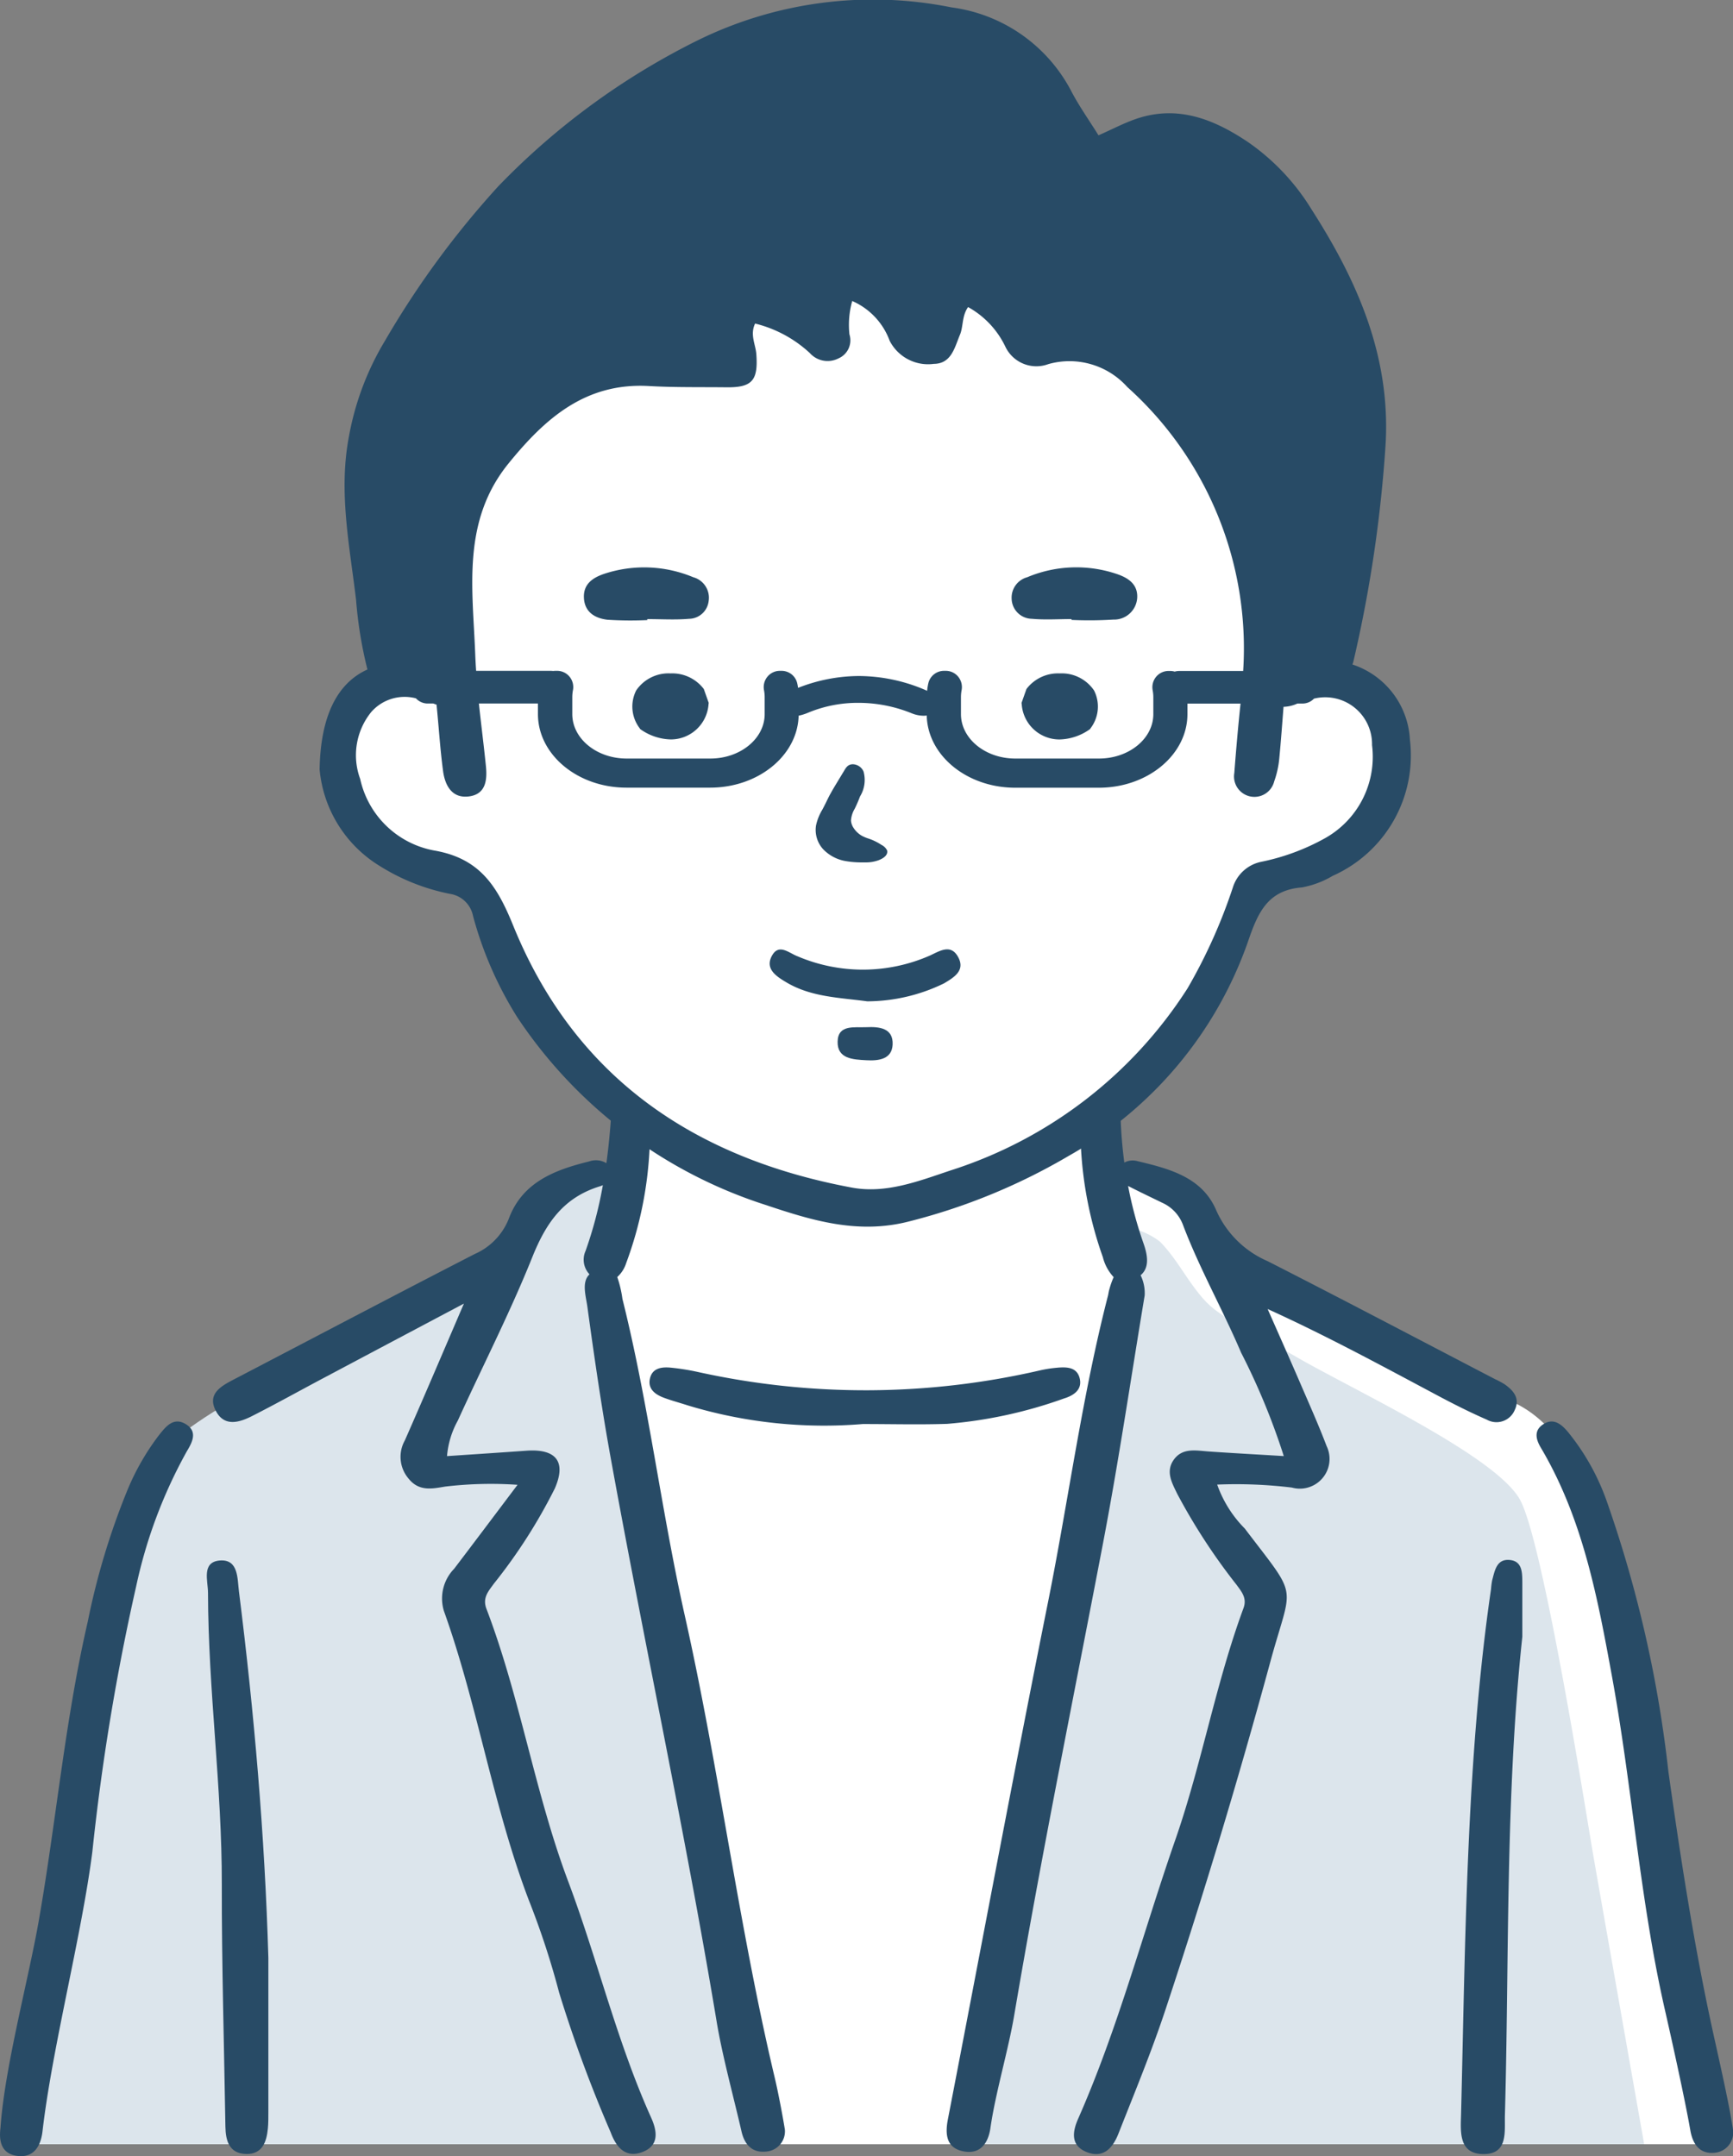 <svg xmlns="http://www.w3.org/2000/svg" width="105.983" height="131.853" viewBox="0 0 105.983 131.853">
  <rect x="0" y="0" width="105.983" height="131.853" fill="#808080" stroke="none"/>
  <g id="黒髪_メガネ_スーツ" data-name="黒髪×メガネ×スーツ" transform="translate(0.001)">
    <path id="白" d="M535.667,792.669c-13.874,1.592-16.422,8.5-15.324,21.232-4.444-1.469-6.725,3.205-5.49,7.409,1.443,3.987,4.425,3.408,7.431,5.068,5.435,5.517.741,6.251,10.166,14.187l-.629,3.325c-1.329.372-4.04.876-5.637,2.985-1.782,2.006,1.225,1.448-3.732,3.51-9.061,4.426-12.37,6.147-17.88,10.416-5.269,9.931-8.231,31.81-9.243,42.638H598.765c-1.3-5.935-4.656-23.877-5.851-31.558-1.073-4.778-2.03-12.617-7.576-14.175-3.733-1.086-10.584-5.6-13.035-6.488s-3.064-.167-4.01-2.228-.5-2.664-1.337-3.281c-.54-.766-4.915-2.087-5.57-1.828-.279.041-.669-3.315-.669-3.315,3.217-1.823,7.448-6.547,8.577-11.071.669-2.339.669-3.23,1.727-3.621s4.79-.223,6.183-2.674,1.8-3.807,1.346-5.664.425-2.5-1.681-3.3-5.737,0-5.737,0c1.132-5.156-.836-16.876-7.8-20.5-3.616-2.005-3.728.262-6.067-1.066s-4.233-4.5-5.347-3.612-.613,3.231-1.559,3.119-1.568-3.152-3.653-3.275c-6.187-.7.329,5.578-3.2,3.108C537.118,787.279,540.181,796.222,535.667,792.669Z" transform="translate(-493.782 -772.318)" fill="#fff"/>
    <g id="スーツ" transform="translate(0.947 71.562)">
      <path id="Path_272406" data-name="Path 272406" d="M530.884,929.748s-2.338-.177-3.528.971-1.808,2.426-2.955,3.661-2.6,1.72-6.616,3.882-13.762,6.4-15.393,9.219-4.63,20.687-5.071,23.069-3.528,18.746-3.528,18.746h46.05l-2.956-15.44-6.322-32.773-1.105-5.244Z" transform="translate(-493.792 -929.738)" fill="#dce5ec"/>
      <path id="Path_272407" data-name="Path 272407" d="M652.7,938.576a4.467,4.467,0,0,1,3.112.914c1.051,1.08,1.6,2.285,2.607,3.449s2.3,1.621,5.836,3.657,12.138,6.026,13.578,8.686,4.084,19.489,4.473,21.733,3.112,17.661,3.112,17.661H644.8l2.608-14.546,5.576-30.875.975-4.94Z" transform="translate(-585.816 -935.118)" fill="#dce5ec"/>
    </g>
    <g id="アウトライン" transform="translate(-0.001)">
      <g id="Group_64566" data-name="Group 64566" transform="translate(0 68.246)">
        <path id="Path_272408" data-name="Path 272408" d="M672.6,940.115a1.209,1.209,0,0,0,1.715-.593c.331-.694-.064-1.175-.615-1.564a5.016,5.016,0,0,0-.593-.318c-4.634-2.411-9.255-4.847-13.911-7.217a6.066,6.066,0,0,1-3.132-3.092c-.854-2.032-2.853-2.553-4.815-3.02a1.078,1.078,0,0,0-.812.085q-.175-1.316-.225-2.656a12.519,12.519,0,0,1-2.429,1.71,23.669,23.669,0,0,0,1.341,6.73,2.772,2.772,0,0,0,.66,1.221,5.253,5.253,0,0,0-.267.761c-.04.125-.05.259-.083.386-1.577,6.132-2.4,12.4-3.638,18.6-2.088,10.406-4.136,21.344-6.151,31.764-.173.9-.111,1.771,1.008,1.959,1.032.174,1.473-.587,1.593-1.424.312-2.176,1.1-4.781,1.462-6.941,1.635-9.644,3.591-19.231,5.427-28.839.963-5.041,1.709-10.121,2.546-15.143a2.474,2.474,0,0,0-.249-1.237c.564-.471.427-1.246.176-1.955a24.053,24.053,0,0,1-.94-3.506l.038.021c.681.349,1.374.678,2.062,1.013a2.4,2.4,0,0,1,1.25,1.332c1.014,2.682,2.437,5.189,3.558,7.822a41.738,41.738,0,0,1,2.613,6.331c-1.629-.1-3.107-.179-4.584-.281-.77-.054-1.593-.245-2.13.485s-.125,1.435.2,2.109a37.035,37.035,0,0,0,3.626,5.558c.307.424.652.81.423,1.43-1.708,4.632-2.549,9.51-4.166,14.157-1.98,5.687-3.5,11.525-5.944,17.062-.341.774-.487,1.622.5,2.032,1.055.437,1.631-.276,1.958-1.106,1-2.539,2.047-5.066,2.9-7.651q3.483-10.515,6.39-21.2c1.342-4.946,1.8-3.741-1.561-8.167a7.231,7.231,0,0,1-1.685-2.685,28.274,28.274,0,0,1,4.566.182,1.817,1.817,0,0,0,2.126-2.537c-.5-1.316-1.077-2.6-1.636-3.9-.648-1.5-1.313-2.988-1.97-4.481,3.508,1.593,6.751,3.349,10.006,5.082C670.319,939.032,671.441,939.61,672.6,940.115Z" transform="translate(-581.678 -921.549)" fill="#284b66"/>
        <path id="Path_272409" data-name="Path 272409" d="M553.571,951.8c-1.442-6.423-2.216-12.972-3.814-19.368a6.892,6.892,0,0,0-.316-1.336,1.923,1.923,0,0,0,.544-.848,23.18,23.18,0,0,0,1.437-7.148,11.022,11.022,0,0,1-2.356-1.854c-.066.969-.159,1.932-.289,2.889a1.234,1.234,0,0,0-1.06-.106c-2.124.522-4.086,1.279-4.912,3.509a3.927,3.927,0,0,1-2.071,2.146c-4.93,2.532-9.83,5.117-14.744,7.677-.8.416-1.626.885-1.109,1.9s1.437.739,2.24.33c1.446-.735,2.862-1.524,4.293-2.284,2.8-1.487,5.6-2.971,8.65-4.587-1.282,2.978-2.429,5.684-3.616,8.373a2.048,2.048,0,0,0,.232,2.332c.632.792,1.433.621,2.235.486a23.731,23.731,0,0,1,4.428-.109c-1.428,1.892-2.647,3.518-3.878,5.135a2.609,2.609,0,0,0-.628,2.573c2.08,5.807,3,11.931,5.2,17.705a49.748,49.748,0,0,1,1.849,5.639,83.138,83.138,0,0,0,3.152,8.544c.3.811.839,1.606,1.913,1.217,1.092-.4.921-1.314.56-2.118-2.105-4.678-3.274-9.662-5.07-14.44-2.049-5.452-2.926-11.228-5-16.67-.259-.68.127-1.084.457-1.543a32.8,32.8,0,0,0,3.72-5.81c.721-1.642.093-2.448-1.743-2.316-1.573.113-3.147.215-4.845.33a5.378,5.378,0,0,1,.661-2.175c1.515-3.332,3.194-6.6,4.553-9.99.822-2.049,1.88-3.639,4.122-4.33a1.606,1.606,0,0,0,.194-.074,24.748,24.748,0,0,1-1.057,4.02,1.3,1.3,0,0,0,.241,1.432c-.5.468-.219,1.34-.131,1.98.416,3.04.856,6.08,1.4,9.1,2.094,11.565,4.584,23.061,6.513,34.656.345,2.072,1.045,4.628,1.514,6.679.171.748.607,1.325,1.5,1.229a1.238,1.238,0,0,0,1.15-1.357c-.147-.9-.412-2.289-.614-3.14C556.858,970.729,555.676,961.183,553.571,951.8Z" transform="translate(-511.692 -921.25)" fill="#284b66"/>
        <path id="Path_272410" data-name="Path 272410" d="M502.76,969.259c-.773-.493-1.251.127-1.672.656a14.929,14.929,0,0,0-1.915,3.326,44.258,44.258,0,0,0-2.438,8.072c-1.395,6.044-1.932,12.219-3,18.313-.63,3.585-2.1,9.026-2.34,12.673-.106.818.077,1.573,1.041,1.69,1.068.13,1.437-.7,1.53-1.5.587-5.1,2.4-12,3.049-17.1a139.48,139.48,0,0,1,2.68-16.235,29.752,29.752,0,0,1,3.1-8.257C503.119,970.361,503.466,969.71,502.76,969.259Z" transform="translate(-491.367 -950.397)" fill="#284b66"/>
        <path id="Path_272411" data-name="Path 272411" d="M742.628,1005.944c-1.1-5.113-1.893-10.271-2.622-15.442a74.853,74.853,0,0,0-3.771-16.547,14.128,14.128,0,0,0-2.393-4.261c-.392-.455-.873-.866-1.514-.433-.571.386-.414.93-.127,1.414,2.58,4.354,3.477,9.2,4.362,14.04,1.238,6.777,1.7,13.668,3.241,20.4.419,1.836,1.22,5.454,1.542,7.312.136.784.536,1.478,1.511,1.366a1.238,1.238,0,0,0,1.1-1.387C743.732,1010.794,742.959,1007.485,742.628,1005.944Z" transform="translate(-637.972 -950.396)" fill="#284b66"/>
        <path id="Path_272412" data-name="Path 272412" d="M723.1,990.752c-.838-.1-.945.656-1.106,1.247a4.425,4.425,0,0,0-.067.522c-1.518,10.4-1.571,21.648-1.833,32.117-.026,1.037-.168,2.415,1.335,2.44,1.56.027,1.317-1.364,1.346-2.394.263-9.377.021-19.535,1.065-29.24,0-.878,0-2.105,0-3.332C723.834,991.534,723.842,990.837,723.1,990.752Z" transform="translate(-630.741 -963.599)" fill="#284b66"/>
        <path id="Path_272413" data-name="Path 272413" d="M525.71,992.712c-.1-.775-.019-1.981-1.18-1.882-1.119.1-.712,1.251-.711,1.973.011,5.964.858,11.889.844,17.859-.011,4.688.146,10.1.22,14.787.014.873.235,1.656,1.285,1.673.975.016,1.233-.75,1.311-1.547.034-.348.031-.7.031-1.051,0-2.893,0-6.505,0-9.4C527.29,1007.621,526.645,1000.156,525.71,992.712Z" transform="translate(-511.098 -963.648)" fill="#284b66"/>
        <path id="Path_272414" data-name="Path 272414" d="M618.4,962.507c.588-.179,1.131-.536.963-1.228-.173-.714-.83-.708-1.441-.648a7.645,7.645,0,0,0-.939.146,47.478,47.478,0,0,1-21.01.1,14.211,14.211,0,0,0-1.608-.254c-.575-.059-1.15.026-1.288.677-.134.628.323.964.866,1.166.464.172.946.3,1.418.453a28.683,28.683,0,0,0,10.738,1.15c1.722,0,3.445.046,5.165-.011A27.775,27.775,0,0,0,618.4,962.507Z" transform="translate(-553.332 -945.233)" fill="#284b66"/>
      </g>
      <g id="Group_64567" data-name="Group 64567" transform="translate(19.545)">
        <path id="Path_272415" data-name="Path 272415" d="M608.082,791.762a5.114,5.114,0,0,0-3.516-4.595,1.508,1.508,0,0,0,.068-.219A81.347,81.347,0,0,0,606.6,773.62c.284-5.337-1.734-9.918-4.536-14.286a13.71,13.71,0,0,0-3.863-4.1c-2.079-1.4-4.314-2.311-6.877-1.427-.755.261-1.468.641-2.287,1-.571-.922-1.2-1.8-1.692-2.753a9.686,9.686,0,0,0-7.3-5.07,24.29,24.29,0,0,0-15.563,2.037,44.179,44.179,0,0,0-12.148,8.9,54.911,54.911,0,0,0-6.931,9.448,17.239,17.239,0,0,0-2.216,5.913c-.63,3.355.055,6.639.447,9.937a25.49,25.49,0,0,0,.695,4.254c-1.835.827-2.869,2.826-2.925,6.112a7.736,7.736,0,0,0,3.682,5.906,12.694,12.694,0,0,0,4.276,1.7,1.7,1.7,0,0,1,1.426,1.359,22.686,22.686,0,0,0,2.7,6.182A28.773,28.773,0,0,0,568.63,820.2c2.844.95,5.69,1.848,8.868,1.013a37.162,37.162,0,0,0,9.723-4,24.226,24.226,0,0,0,10.958-13.1c.6-1.749,1.186-3.148,3.3-3.314a5.683,5.683,0,0,0,1.883-.709A8.056,8.056,0,0,0,608.082,791.762Zm-55.129-16.884c2.242-2.762,4.715-4.961,8.593-4.739,1.574.09,3.156.059,4.734.077s1.952-.412,1.831-2.037c-.044-.586-.4-1.181-.074-1.861a7.574,7.574,0,0,1,3.352,1.809,1.453,1.453,0,0,0,1.745.322,1.2,1.2,0,0,0,.672-1.469,5.42,5.42,0,0,1,.17-2.041,4.243,4.243,0,0,1,2.291,2.435,2.64,2.64,0,0,0,2.7,1.409c1.078-.007,1.273-1.009,1.595-1.773.218-.518.111-1.148.5-1.7a5.453,5.453,0,0,1,2.278,2.419,2.1,2.1,0,0,0,2.628,1.07,4.746,4.746,0,0,1,4.831,1.4,21.458,21.458,0,0,1,7.086,17.364H594a1.2,1.2,0,0,0-.152.009,1.053,1.053,0,0,0-.152.03,1,1,0,0,0-.277-.039h-.1a.979.979,0,0,0-.757.356,1,1,0,0,0-.211.829,2.257,2.257,0,0,1,.04.423V790.2c0,1.5-1.491,2.718-3.323,2.718h-5.121c-1.832,0-3.321-1.219-3.321-2.718v-1.037a2.257,2.257,0,0,1,.04-.423,1,1,0,0,0-.211-.829.979.979,0,0,0-.757-.356h-.106a.983.983,0,0,0-.956.738,3.755,3.755,0,0,0-.08.484c-.059-.028-.12-.056-.187-.084a10.4,10.4,0,0,0-3.978-.822,10.247,10.247,0,0,0-3.726.725c-.014-.094-.031-.188-.052-.28a.98.98,0,0,0-.963-.761h-.1a.98.98,0,0,0-.757.356,1,1,0,0,0-.211.829,2.252,2.252,0,0,1,.04.423V790.2c0,1.5-1.49,2.718-3.322,2.718h-5.122c-1.831,0-3.321-1.219-3.321-2.718v-1.037a2.247,2.247,0,0,1,.04-.423,1,1,0,0,0-.21-.829.98.98,0,0,0-.757-.356h-.106a.973.973,0,0,0-.135.01,1.3,1.3,0,0,0-.154-.01h-4.559c-.023-.34-.043-.68-.055-1.021C550.766,782.522,550.089,778.408,552.954,774.877ZM602.872,797.8a13.536,13.536,0,0,1-3.919,1.44,2.3,2.3,0,0,0-1.7,1.565,32.755,32.755,0,0,1-2.772,6.168A26.887,26.887,0,0,1,580.008,818.1c-1.955.653-3.96,1.447-6.065,1.053-9.641-1.8-16.932-6.744-20.7-16.019-.966-2.379-2.014-4.1-4.808-4.588a5.688,5.688,0,0,1-4.55-4.381,4.193,4.193,0,0,1,.676-4.091,2.713,2.713,0,0,1,2.735-.837.972.972,0,0,0,.759.316h.3c.067.024.134.048.2.07.138,1.355.218,2.717.4,4.066.113.834.514,1.661,1.541,1.55,1.056-.114,1.168-.968,1.079-1.849-.129-1.28-.294-2.558-.431-3.837h3.612v.645c0,2.482,2.428,4.5,5.411,4.5h5.122c2.946,0,5.347-1.967,5.41-4.4a3.138,3.138,0,0,0,.609-.195,7.9,7.9,0,0,1,3.111-.59h.057a8.668,8.668,0,0,1,3.157.646,1.974,1.974,0,0,0,.7.142,1.334,1.334,0,0,0,.2-.014c.055,2.442,2.46,4.415,5.409,4.415h5.121c2.985,0,5.413-2.019,5.413-4.5v-.645h3.248c-.15,1.416-.273,2.835-.382,4.255a1.247,1.247,0,0,0,2.44.506,5.789,5.789,0,0,0,.315-1.444c.1-1.038.174-2.079.257-3.119a2.149,2.149,0,0,0,.846-.2h.273a.971.971,0,0,0,.742-.3,2.865,2.865,0,0,1,3.551,2.84A5.707,5.707,0,0,1,602.872,797.8Z" transform="translate(-541.403 -746.532)" fill="#284b66"/>
        <path id="Path_272416" data-name="Path 272416" d="M621.68,895.536a10.184,10.184,0,0,1-8.092.053c-.535-.2-1.148-.81-1.574-.042-.448.809.268,1.267.882,1.632,1.527.909,3.273.931,4.942,1.16a10.777,10.777,0,0,0,4.7-1.1c.616-.369,1.322-.791.85-1.627C622.942,894.819,622.281,895.257,621.68,895.536Z" transform="translate(-584.348 -837.106)" fill="#284b66"/>
        <path id="Path_272417" data-name="Path 272417" d="M624.265,907.333c-.722.035-1.731-.182-1.758.879s.947,1.1,1.764,1.143c.767.044,1.556-.071,1.6-.953C625.919,907.388,625.067,907.295,624.265,907.333Z" transform="translate(-590.827 -844.519)" fill="#284b66"/>
        <path id="Path_272418" data-name="Path 272418" d="M620.945,872.108a5.6,5.6,0,0,0,.832.073l.087,0c.07,0,.142,0,.214,0a2.277,2.277,0,0,0,.833-.129c.4-.152.589-.371.527-.606a.753.753,0,0,0-.339-.332l-.037-.024a3.383,3.383,0,0,0-.456-.247c-.1-.047-.207-.084-.313-.121a2.449,2.449,0,0,1-.386-.161,1.476,1.476,0,0,1-.517-.486.914.914,0,0,1-.159-.452,1.568,1.568,0,0,1,.225-.716,8.017,8.017,0,0,0,.326-.755A1.928,1.928,0,0,0,622,866.63a.736.736,0,0,0-.655-.45c-.3,0-.424.21-.535.4l-.449.742c-.126.208-.251.416-.368.629-.1.173-.184.351-.271.529-.074.15-.148.3-.227.445l-.019.036a3.131,3.131,0,0,0-.384.963,1.749,1.749,0,0,0,.438,1.454A2.478,2.478,0,0,0,620.945,872.108Z" transform="translate(-588.733 -819.445)" fill="#284b66"/>
        <path id="Path_272419" data-name="Path 272419" d="M594.716,852.887a2.421,2.421,0,0,0-2.014-.929A2.391,2.391,0,0,0,590.6,853a2.183,2.183,0,0,0,.214,2.31l.03.051.049.034a3.318,3.318,0,0,0,1.833.6h0a2.312,2.312,0,0,0,2.3-2.166l.011-.066-.3-.848Z" transform="translate(-571.239 -810.778)" fill="#284b66"/>
        <path id="Path_272420" data-name="Path 272420" d="M653.64,851.958a2.422,2.422,0,0,0-2.014.929l-.021.03-.3.848.011.066a2.312,2.312,0,0,0,2.3,2.166h0a3.316,3.316,0,0,0,1.832-.6l.049-.034.03-.051a2.184,2.184,0,0,0,.214-2.31A2.391,2.391,0,0,0,653.64,851.958Z" transform="translate(-608.378 -810.778)" fill="#284b66"/>
        <path id="Path_272421" data-name="Path 272421" d="M650.981,838.5c.8.074,1.617.017,2.426.017v.053a23.716,23.716,0,0,0,2.561-.021,1.418,1.418,0,0,0,1.46-1.325c.047-.814-.518-1.206-1.189-1.443a7.739,7.739,0,0,0-5.536.178,1.293,1.293,0,0,0-.953,1.323A1.256,1.256,0,0,0,650.981,838.5Z" transform="translate(-607.427 -800.66)" fill="#284b66"/>
        <path id="Path_272422" data-name="Path 272422" d="M584.24,838.56a21.925,21.925,0,0,0,2.42.02v-.061c.852,0,1.709.055,2.555-.018a1.225,1.225,0,0,0,1.2-1.092,1.3,1.3,0,0,0-.942-1.45,7.792,7.792,0,0,0-5.4-.224c-.716.234-1.336.618-1.286,1.5S583.494,838.477,584.24,838.56Z" transform="translate(-566.621 -800.66)" fill="#284b66"/>
      </g>
    </g>
  </g>
</svg>

